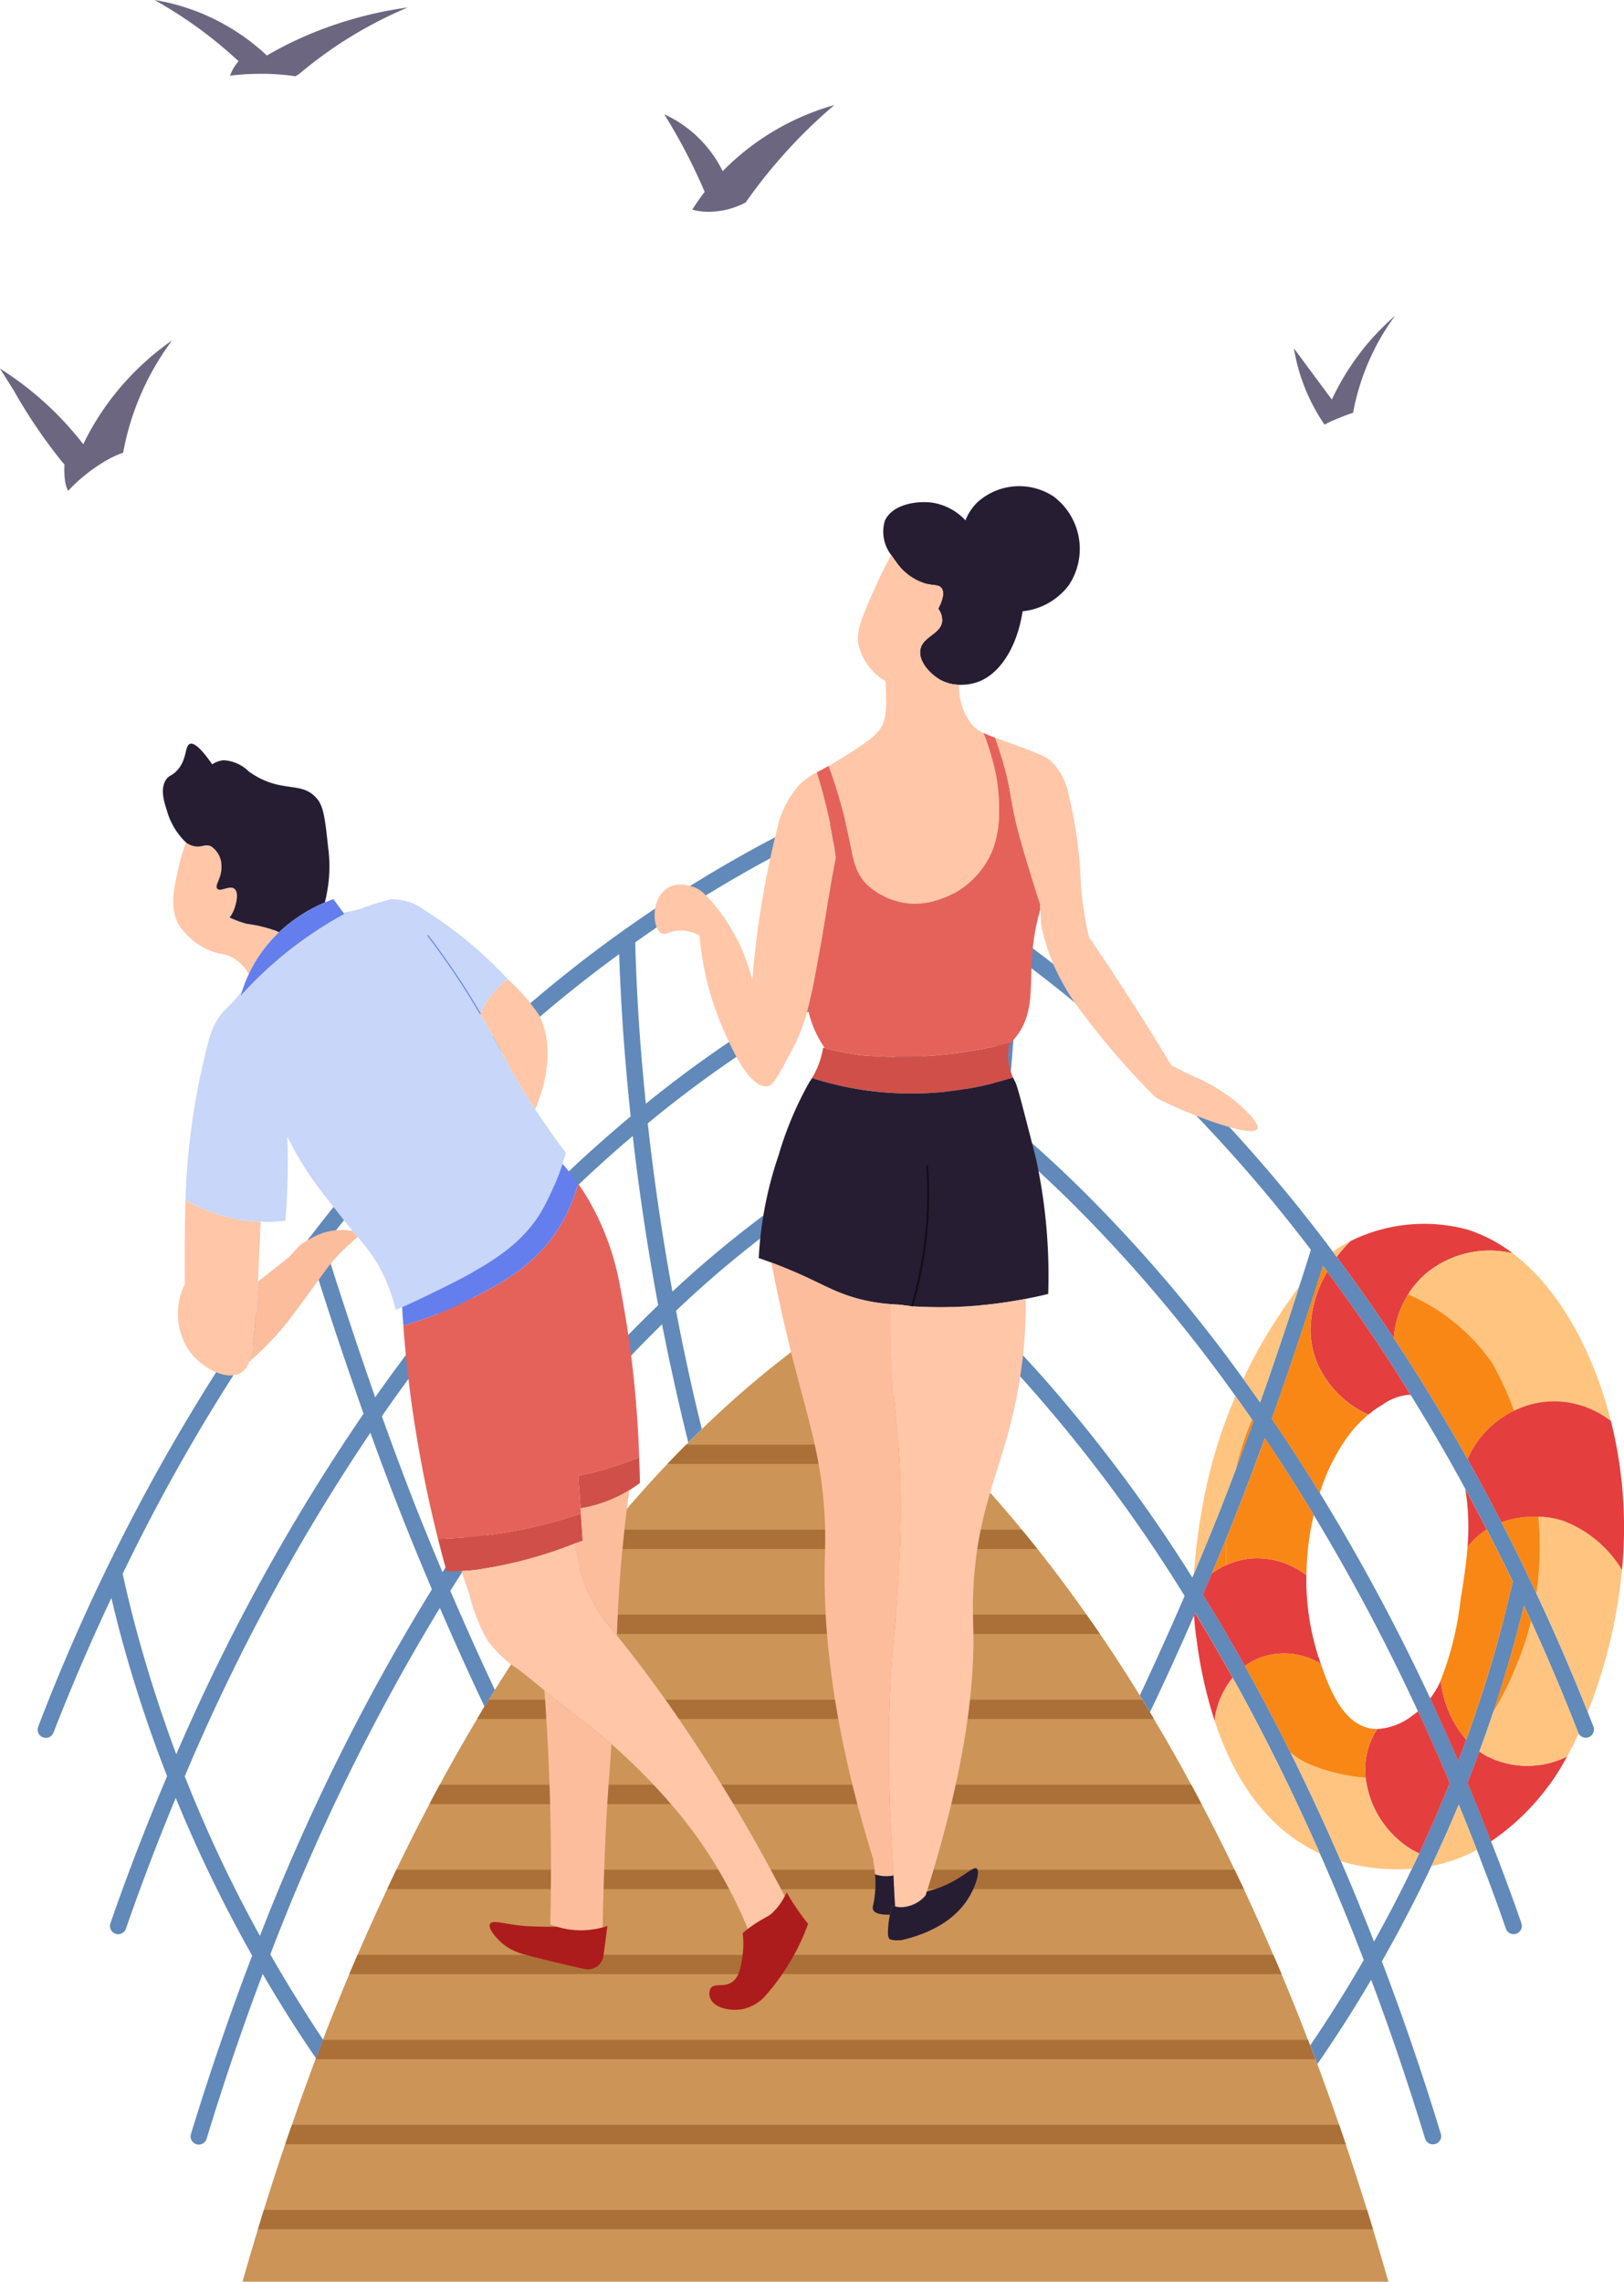 <svg xmlns="http://www.w3.org/2000/svg" width="130.474" height="183.268" viewBox="0 0 130.474 183.268">
  <g id="guy1" transform="translate(-139.787 -8.252)">
    <path id="Path_540" data-name="Path 540" d="M238.612,121.555H146.549c.372-1.314.784-2.729,1.239-4.219.15-.5.308-1.017.475-1.547.522-1.677,1.089-3.446,1.715-5.279.176-.513.352-1.034.539-1.556q.882-2.559,1.9-5.273l.029-.072c.187-.484.372-.988.559-1.481l.009-.02c.663-1.723,1.369-3.484,2.115-5.262.222-.513.438-1.023.66-1.545q1.132-2.615,2.386-5.282c.233-.513.484-1.034.735-1.556q1.258-2.624,2.654-5.27c.271-.522.55-1.043.83-1.556.951-1.769,1.957-3.53,3-5.279.2-.337.389-.663.594-1,.112-.187.225-.363.346-.55.158-.259.326-.53.493-.792.942-1.507,1.91-3.008,2.925-4.489.346-.519.709-1.043,1.081-1.553,1.248-1.789,2.562-3.55,3.922-5.273.418-.522.839-1.043,1.265-1.553.1-.112.187-.233.28-.346q2.222-2.654,4.389-4.936c.5-.53,1.006-1.043,1.507-1.545l.167-.17c.363-.363.726-.726,1.092-1.078a79.992,79.992,0,0,1,9.135-7.639,81.972,81.972,0,0,1,9.529,8.019l.864.867.225.222c.426.429.856.876,1.285,1.323q2.165,2.278,4.377,4.936c.092.112.184.233.279.346.426.51.847,1.032,1.265,1.553q2.053,2.585,3.939,5.273c.363.51.729,1.034,1.081,1.553,1.118,1.631,2.181,3.279,3.2,4.939.066.109.141.231.2.343.2.337.4.663.605,1,.112.187.225.363.326.55,1.055,1.749,2.052,3.518,3,5.279.288.522.559,1.043.83,1.556q1.4,2.641,2.654,5.27c.251.522.5,1.043.746,1.556.827,1.778,1.619,3.539,2.363,5.282.233.522.449,1.032.663,1.545.755,1.789,1.461,3.559,2.124,5.282.063.147.121.3.176.447.15.372.28.743.429,1.107.046.133.1.262.15.392.622,1.668,1.2,3.3,1.749,4.881.179.522.354,1.043.533,1.556.343,1.023.668,2.02.985,2.988.251.784.493,1.545.726,2.291.159.522.317,1.043.475,1.547C237.82,118.827,238.229,120.241,238.612,121.555Z" transform="translate(12.723 69.964)" fill="#cc9456"/>
    <path id="Path_541" data-name="Path 541" d="M182.2,50.065h-23.8c.5-.53,1.006-1.043,1.507-1.545H180.69l.225.222C181.341,49.171,181.77,49.618,182.2,50.065Z" transform="translate(35.012 75.767)" fill="#aa7037"/>
    <path id="Path_542" data-name="Path 542" d="M192,52.442H156.336c.418-.522.839-1.043,1.265-1.553H190.73C191.157,51.4,191.578,51.921,192,52.442Z" transform="translate(31.138 80.224)" fill="#aa7037"/>
    <path id="Path_543" data-name="Path 543" d="M200.281,54.811H154.6c.346-.519.709-1.043,1.081-1.553H199.2C199.564,53.768,199.93,54.292,200.281,54.811Z" transform="translate(27.872 84.682)" fill="#aa7037"/>
    <path id="Path_544" data-name="Path 544" d="M207.466,57.177H153.088c.2-.337.389-.663.594-1,.112-.187.225-.363.346-.55h52.508c.2.337.4.663.605,1C207.253,56.814,207.365,56.99,207.466,57.177Z" transform="translate(25.027 89.145)" fill="#aa7037"/>
    <path id="Path_545" data-name="Path 545" d="M213.8,59.555H151.759c.271-.522.55-1.043.83-1.556h60.377C213.255,58.521,213.525,59.042,213.8,59.555Z" transform="translate(22.526 93.602)" fill="#aa7037"/>
    <path id="Path_546" data-name="Path 546" d="M219.409,61.924H150.583c.233-.513.484-1.034.735-1.556h67.345C218.914,60.89,219.167,61.411,219.409,61.924Z" transform="translate(20.313 98.06)" fill="#aa7037"/>
    <path id="Path_547" data-name="Path 547" d="M224.424,64.286h-74.9c.222-.513.438-1.023.66-1.545h73.575C223.994,63.263,224.21,63.773,224.424,64.286Z" transform="translate(18.325 102.525)" fill="#aa7037"/>
    <path id="Path_548" data-name="Path 548" d="M228.923,66.663H148.585l.029-.072c.187-.484.372-.988.559-1.481h79.145c.063.147.121.3.176.447C228.643,65.928,228.773,66.3,228.923,66.663Z" transform="translate(16.554 106.982)" fill="#aa7037"/>
    <path id="Path_549" data-name="Path 549" d="M232.947,69.035H147.739c.176-.513.352-1.034.539-1.556h84.136C232.592,68,232.768,68.522,232.947,69.035Z" transform="translate(14.962 111.439)" fill="#aa7037"/>
    <path id="Path_550" data-name="Path 550" d="M236.564,71.4H146.979c.15-.5.308-1.017.475-1.547h88.634C236.247,70.373,236.405,70.894,236.564,71.4Z" transform="translate(13.532 115.903)" fill="#aa7037"/>
    <path id="Path_551" data-name="Path 551" d="M265.825,104.046c-.15-.389-.3-.775-.452-1.164q-1.936-4.871-4.124-9.526c-.21-.447-.424-.89-.634-1.337a.185.185,0,0,0-.026-.061q-1.046-2.191-2.153-4.328-1.318-2.567-2.714-5.063-2.827-5.04-5.936-9.731V72.83c-.83-1.253-1.674-2.484-2.544-3.7-.663-.948-1.349-1.89-2.04-2.812-.1-.138-.2-.277-.311-.415-.144-.2-.288-.389-.435-.579a.623.623,0,0,0-.17-.231,124.892,124.892,0,0,0-16.863-18.163A105.513,105.513,0,0,0,203.635,31.11a.654.654,0,0,0-.568,0,105.483,105.483,0,0,0-23.782,15.823,124.14,124.14,0,0,0-16.534,17.748.64.64,0,0,0-.176.231,159.3,159.3,0,0,0-21.692,39.135.66.66,0,0,0,.375.859.763.763,0,0,0,.236.046.663.663,0,0,0,.614-.424q2.166-5.554,4.651-10.817c.21.89.435,1.8.677,2.723a109.575,109.575,0,0,0,3.8,11.593c-1.619,3.835-3.15,7.766-4.553,11.817a.658.658,0,0,0,.409.839.578.578,0,0,0,.21.037.662.662,0,0,0,.625-.441q1.872-5.386,4.005-10.506a112.408,112.408,0,0,0,6.141,12.667q-2.65,6.916-4.913,14.307a.657.657,0,1,0,1.256.383q2.075-6.808,4.5-13.215c1.337,2.294,2.758,4.553,4.282,6.772.184-.493.375-.994.565-1.5q-2.243-3.371-4.236-6.844a172.045,172.045,0,0,1,13.624-27.833c1.147,2.648,2.337,5.3,3.59,7.933.268-.45.545-.9.83-1.346-1.245-2.64-2.438-5.3-3.579-7.956A122.525,122.525,0,0,1,186.308,76.63c1.53-1.715,3.1-3.334,4.691-4.9q.938,4.763,2.109,9.492c.36-.36.723-.723,1.086-1.072-.772-3.15-1.464-6.325-2.069-9.506a86.358,86.358,0,0,1,11.232-9.031A86.787,86.787,0,0,1,214.951,71c-.62,3.2-1.311,6.371-2.095,9.532.363.352.732.72,1.1,1.089q1.184-4.746,2.127-9.532c1.47,1.449,2.913,2.957,4.328,4.538a122.547,122.547,0,0,1,12.575,16.923q-1.729,4-3.6,7.991c.277.447.545.9.815,1.343,1.239-2.582,2.418-5.184,3.55-7.786l.081-.179q1.539,2.542,3.017,5.2,3.726,6.691,7,14.117,1.846,4.171,3.53,8.558-2.014,3.488-4.3,6.855c.2.5.383,1,.573,1.5q2.3-3.328,4.322-6.772,2.321,6.185,4.328,12.754a.662.662,0,0,0,.631.467.637.637,0,0,0,.193-.026.661.661,0,0,0,.441-.824q-2.183-7.14-4.737-13.846,2.144-3.765,3.979-7.648c.092-.19.184-.375.271-.568v-.006q1.016-2.166,1.928-4.374.743,1.811,1.458,3.651c.112.268.216.539.308.81q1.059,2.714,2.023,5.512a.656.656,0,0,0,.836.4.663.663,0,0,0,.409-.839q-.96-2.766-2-5.455c-.144-.375-.288-.749-.441-1.124-.605-1.582-1.239-3.15-1.89-4.7.328-.839.651-1.674.957-2.518.386-1.052.764-2.112,1.118-3.181q1.059-3.181,1.931-6.435c.184-.712.363-1.409.533-2.1.19.415.383.833.573,1.253q2,4.374,3.781,8.944a.527.527,0,0,0,.04.081.657.657,0,0,0,1.184-.562ZM219.385,46.564c.078-1.383.144-2.807.2-4.247,2.38,1.764,4.706,3.622,6.97,5.6a123.076,123.076,0,0,1,16.575,17.834c-.311.994-.62,1.974-.937,2.936-.553,1.74-1.112,3.438-1.691,5.126-.357,1.066-.824,2.435-1.4,4.043-.014.046-.035.1-.052.153l-.014-.02c-.441-.634-.89-1.251-1.337-1.87A121.446,121.446,0,0,0,224.5,60.7c-1.91-1.87-3.873-3.642-5.864-5.322Q219.115,50.97,219.385,46.564ZM203.349,32.436A101.663,101.663,0,0,1,218.3,41.36c-.055,1.74-.133,3.467-.231,5.126-.158,2.622-.383,5.242-.654,7.872a94.278,94.278,0,0,0-13.734-9.4.674.674,0,0,0-.291-.084h-.04a.619.619,0,0,0-.36.109A93.678,93.678,0,0,0,189.7,54.016c-.257-2.51-.47-5.02-.62-7.53-.112-1.879-.19-3.7-.236-5.429A101,101,0,0,1,203.349,32.436ZM180.156,47.921q3.6-3.151,7.4-5.922c.046,1.47.121,3,.213,4.564.17,2.827.415,5.645.709,8.472-2.132,1.787-4.227,3.662-6.264,5.665a123.4,123.4,0,0,0-14.261,16.9c-.519-1.5-.954-2.775-1.3-3.781-.968-2.861-1.89-5.7-2.755-8.466A123.648,123.648,0,0,1,180.156,47.921ZM148.715,96.09c-.395-1.475-.746-2.925-1.049-4.317a152.224,152.224,0,0,1,15.258-25.136c.784,2.5,1.608,5.04,2.475,7.6.409,1.2.957,2.792,1.622,4.677a162.258,162.258,0,0,0-15.048,27.352Q150.1,101.258,148.715,96.09Zm9.979,24.767a109.876,109.876,0,0,1-6.04-12.817,162.186,162.186,0,0,1,14.915-27.6c.617,1.72,1.328,3.625,2.127,5.68.89,2.291,1.838,4.6,2.818,6.9A171.671,171.671,0,0,0,158.694,120.857Zm26.634-45.111a122.811,122.811,0,0,0-11.964,15.9c-.841-2-1.666-4.005-2.444-6-.928-2.4-1.738-4.6-2.429-6.527a122.693,122.693,0,0,1,14.641-17.482q2.7-2.641,5.515-5.028.782,6.821,2.043,13.592C188.864,71.959,187.074,73.8,185.328,75.746Zm29.919-6.285a86.56,86.56,0,0,0-11.529-9.186.618.618,0,0,0-.328-.107l-.032-.006h-.009a.642.642,0,0,0-.406.144,88.082,88.082,0,0,0-11.108,8.8q-1.232-6.73-1.983-13.512a93.576,93.576,0,0,1,13.506-9.307,93.364,93.364,0,0,1,13.9,9.65Q216.508,62.715,215.247,69.461Zm18.485,22.312c-.04.1-.086.2-.127.3a123.471,123.471,0,0,0-12.218-16.324c-1.628-1.818-3.3-3.544-5-5.19q1.284-6.777,2.075-13.61,2.606,2.243,5.118,4.691A120.447,120.447,0,0,1,237.072,77.5c.447.617.888,1.245,1.323,1.876.04.052.072.107.112.158-.421,1.173-.882,2.444-1.395,3.8-.277.749-.573,1.521-.885,2.317C235.439,87.684,234.594,89.724,233.733,91.773Zm18.1,22.45c-.193.415-.383.824-.588,1.239-.948,1.977-1.968,3.928-3.043,5.855q-1.284-3.289-2.654-6.455-1.949-4.5-4.051-8.734-1.781-3.57-3.671-6.95c-.19-.343-.375-.68-.571-1.014V98.15c-.916-1.6-1.847-3.175-2.8-4.708.245-.568.481-1.127.717-1.694q.605-1.431,1.182-2.864c.38-.922.743-1.844,1.1-2.761.732-1.885,1.392-3.642,1.971-5.25q2.027,3,3.933,6.172a161.785,161.785,0,0,1,8.371,15.771c.634,1.357,1.245,2.726,1.844,4.109.245.547.481,1.095.712,1.648Q253.139,111.43,251.829,114.223Zm6.607-18.134c-.8,3.043-1.755,6.046-2.827,9-.072.2-.144.389-.219.585-.138.377-.277.752-.421,1.127l-.257-.591c-.651-1.5-1.326-2.98-2-4.435a165.381,165.381,0,0,0-8.867-16.494q-1.876-3.056-3.861-5.956c.732-2.06,1.326-3.8,1.766-5.092.092-.262.179-.527.262-.79.706-2.083,1.392-4.19,2.083-6.391.112.153.231.3.343.461q.808,1.089,1.605,2.207,2.166,3.034,4.2,6.244l.006.014c.3.481.6.954.9,1.435l.573.928v.009c1.2,1.948,2.357,3.959,3.484,6v.009c.112.2.219.4.331.605.579,1.066,1.153,2.141,1.712,3.233q1.076,2.075,2.095,4.2C259.073,93.591,258.771,94.83,258.436,96.09Z" transform="translate(1.976 42.887)" fill="#6189ba"/>
    <path id="Path_552" data-name="Path 552" d="M179.328,29.771a5.334,5.334,0,0,1-3.7,2.08c-.455,2.977-1.936,5.25-3.879,5.763a4.172,4.172,0,0,1-1.239.141,3.319,3.319,0,0,1-1.51-.409c-.8-.461-1.758-1.475-1.588-2.418.193-1.069,1.674-1.253,1.755-2.305a1.546,1.546,0,0,0-.317-.977c.329-.64.539-1.3.262-1.66-.236-.308-.651-.184-1.337-.375a4.445,4.445,0,0,1-2.337-1.766c-.086-.112-.219-.3-.369-.519a3.07,3.07,0,0,1-.516-2.723c.579-1.343,2.556-1.64,3.789-1.481a4.605,4.605,0,0,1,2.694,1.423,4.143,4.143,0,0,1,.988-1.475,5.012,5.012,0,0,1,6.092-.441A5.259,5.259,0,0,1,179.328,29.771Z" transform="translate(46.316 25.5)" fill="#261d33"/>
    <path id="Path_553" data-name="Path 553" d="M172.593,36.609c-.513,2.608-.916,5.389-1.164,6.746-.444,2.4-.706,4.031-1.075,5.426v.009a14.105,14.105,0,0,1-1.173,3.075c-1.389,2.683-1.706,3.089-2.089,3.129-1.487.153-2.956-3.233-3.622-4.775a23.511,23.511,0,0,1-1.818-7.325,3,3,0,0,0-1.64-.415c-.772.043-1.066.406-1.429.216-.717-.383-.839-2.591.328-3.51a1.591,1.591,0,0,1,.2-.133,2.039,2.039,0,0,1,1.533-.2l.331.081a2.157,2.157,0,0,1,1,.545q.454.445.89.968a15.008,15.008,0,0,1,3.023,6.043,72.868,72.868,0,0,1,2.029-12.3,7.575,7.575,0,0,1,1.7-3.354,5.227,5.227,0,0,1,1.449-1.055c.354,1.121.686,2.331.968,3.637C172.27,34.526,172.454,35.6,172.593,36.609Z" transform="translate(34.34 40.512)" fill="#ffc6a8"/>
    <path id="Path_554" data-name="Path 554" d="M176.578,44.252a8.549,8.549,0,0,1-.5,3.124,6.911,6.911,0,0,1-6.178,4.366,5.769,5.769,0,0,1-3.953-1.559c-1.409-1.464-1.046-3.072-2.305-7.247-.271-.9-.533-1.66-.758-2.265.548-.311,1.245-.726,2.161-1.331,1.383-.911,2.034-1.438,2.305-2.305a6.574,6.574,0,0,0,.164-1.925c-.006-.467-.032-.9-.066-1.265a4.658,4.658,0,0,1-2.161-2.936c-.2-1.095.311-2.253,1.32-4.527.481-1.081.942-1.977,1.311-2.66.15.222.282.406.369.519a4.445,4.445,0,0,0,2.337,1.766c.686.19,1.1.066,1.337.375.277.363.066,1.02-.262,1.66a1.546,1.546,0,0,1,.317.977c-.081,1.052-1.562,1.236-1.755,2.305-.17.942.784,1.957,1.588,2.418a3.319,3.319,0,0,0,1.51.409,5.135,5.135,0,0,0,.2,1.507,4.37,4.37,0,0,0,.824,1.648,2.523,2.523,0,0,0,.936.709h.006a18.256,18.256,0,0,1,.68,2.037A14.04,14.04,0,0,1,176.578,44.252Z" transform="translate(43.466 29.106)" fill="#ffc6a8"/>
    <path id="Path_555" data-name="Path 555" d="M180.982,42.858v.006a17.377,17.377,0,0,0-.6,3.083c-.305,2.893.2,5.02-1.239,7a5.888,5.888,0,0,1-.5.6l-.112.02a35.482,35.482,0,0,1-12.028.988,26.163,26.163,0,0,1-2.838-.568,1.155,1.155,0,0,1-.112-.17,8.458,8.458,0,0,1-.957-1.942,10.1,10.1,0,0,1-.282-1.014v-.009c.369-1.395.631-3.029,1.075-5.426.248-1.357.651-4.138,1.164-6.746-.138-1.014-.323-2.083-.559-3.19-.282-1.305-.614-2.516-.968-3.637.262-.144.573-.308.948-.519.225.605.487,1.369.758,2.265,1.259,4.175.9,5.783,2.305,7.247a5.769,5.769,0,0,0,3.953,1.559,6.911,6.911,0,0,0,6.178-4.366,8.548,8.548,0,0,0,.5-3.124,14.041,14.041,0,0,0-.573-4.2,18.251,18.251,0,0,0-.68-2.037c.245.118.548.239.928.377h.009c.2.545.421,1.219.645,1.988.738,2.536.519,3,1.317,5.93.343,1.256.83,2.838,1.153,3.873.2.645.369,1.179.5,1.559Z" transform="translate(42.382 38.439)" fill="#e5625b"/>
    <path id="Path_556" data-name="Path 556" d="M188.6,60.238c-.389.686-4.3-.775-6.054-1.521-.824-.354-1.49-.677-1.936-.908l-.245-.164a61.277,61.277,0,0,1-5.844-6.752,18.067,18.067,0,0,1-2.475-4.282,16.849,16.849,0,0,1-.818-2.8l-.058-1.193v-.006l-.026-.45c-.127-.38-.3-.913-.5-1.559-.323-1.034-.81-2.616-1.153-3.873-.8-2.933-.579-3.394-1.317-5.93-.225-.769-.45-1.444-.645-1.988.467.17,1.066.38,1.85.671,2,.738,2.346.934,2.694,1.265a4.88,4.88,0,0,1,1.317,2.409,36.335,36.335,0,0,1,1.043,7.524,28.774,28.774,0,0,0,.637,4.158c.752,1.086,1.5,2.2,2.242,3.34,1.553,2.357,3.017,4.688,4.38,6.962.625.308,1.276.64,1.547.772a14.824,14.824,0,0,1,3.953,2.389C187.674,58.783,188.832,59.823,188.6,60.238Z" transform="translate(52.198 38.685)" fill="#ffc6a8"/>
    <path id="Path_557" data-name="Path 557" d="M178.58,40.11a26.693,26.693,0,0,1-11.509,1.075,26.3,26.3,0,0,1-4.645-1.034,6.783,6.783,0,0,0,.692-1.562,6.259,6.259,0,0,0,.2-.882.635.635,0,0,0,.133.032,26.165,26.165,0,0,0,2.838.568,35.482,35.482,0,0,0,12.028-.988l-.02.107-.006.006a4.427,4.427,0,0,0-.1,1A4.251,4.251,0,0,0,178.58,40.11Z" transform="translate(42.597 54.69)" fill="#d05049"/>
    <path id="Path_558" data-name="Path 558" d="M184.2,55.666c-.571.144-1.179.277-1.8.395a36.34,36.34,0,0,1-6.218.666c-.994.02-1.942-.006-2.853-.058l-.072-.009-1-.13c-.233-.009-.464-.02-.674-.04a14.2,14.2,0,0,1-2.7-.45c-2.193-.6-3.181-1.429-6.259-2.634-.231-.092-.452-.179-.666-.256-.38-.138-.717-.265-1.014-.363a30.264,30.264,0,0,1,1.6-8.273,27.746,27.746,0,0,1,2.464-5.85c.052-.072.124-.193.216-.337a26.3,26.3,0,0,0,4.645,1.034,26.693,26.693,0,0,0,11.509-1.075c.072.158.138.291.184.377.17.334.666,2.253,1.645,6.092A44.291,44.291,0,0,1,184.2,55.666Z" transform="translate(39.801 56.513)" fill="#261d33"/>
    <path id="Path_559" data-name="Path 559" d="M165.162,52.509a31.88,31.88,0,0,0,1.372-11.748" transform="translate(47.745 61.168)" fill="none" stroke="#120e19" stroke-linecap="round" stroke-linejoin="round" stroke-width="0.162"/>
    <path id="Path_560" data-name="Path 560" d="M171.339,67.9c-.061,1.424-.014,2.372,0,3.046.112,4.334-.527,10.947-3.729,21.11-.032.112-.066.219-.107.331a2.717,2.717,0,0,1-1.862.934,1.916,1.916,0,0,1-.588-.066c-.052-.862-.092-1.686-.133-2.481-.066-1.213-.118-2.354-.164-3.42v-.006a106.855,106.855,0,0,1,.081-14.428c.072-.7.415-3.766.573-7.982.052-1.228.1-2.668.084-4.533-.052-5.256-.611-7.089-.743-12.431-.026-1.233-.02-2.294-.014-3.089.21.02.441.032.674.04l1,.13.072.009c.911.052,1.859.078,2.853.058a36.34,36.34,0,0,0,6.218-.666,38.806,38.806,0,0,1-.922,8.789C173.474,58.474,171.621,61.537,171.339,67.9Z" transform="translate(46.643 68.118)" fill="#ffc6a8"/>
    <path id="Path_561" data-name="Path 561" d="M171.017,74.819a106.862,106.862,0,0,0-.081,14.428v.006c.046,1.066.1,2.207.164,3.42a2.737,2.737,0,0,1-1.475-.092,7.657,7.657,0,0,0-.092-.766l-.078-.527q-.268-.856-.507-1.686c-2.879-9.829-3.441-16.944-3.366-21.779.017-1.328.084-2.2,0-3.873-.305-6.066-1.873-9.042-3.7-17.615-.173-.8-.375-1.778-.588-2.89.213.078.435.164.666.256,3.078,1.2,4.066,2.034,6.259,2.634a14.2,14.2,0,0,0,2.7.45c-.006.8-.012,1.856.014,3.089.133,5.342.692,7.175.743,12.431.02,1.864-.032,3.305-.084,4.533C171.432,71.053,171.089,74.116,171.017,74.819Z" transform="translate(40.463 66.218)" fill="#fcbd9d"/>
    <path id="Path_562" data-name="Path 562" d="M165.915,63.07a1.4,1.4,0,0,1-.277-.072s-.066.323-.133.738c-.922.029-1.245-.17-1.349-.389s.052-.36.138-1.256a8.056,8.056,0,0,0,.032-1.346l-.02-.248a2.737,2.737,0,0,0,1.475.092C165.822,61.385,165.863,62.209,165.915,63.07Z" transform="translate(45.782 98.302)" fill="#261d33"/>
    <path id="Path_563" data-name="Path 563" d="M171.074,62.628c-1.291,2.193-3.769,3.083-5.4,3.467a.375.375,0,0,1-.179.012,2.025,2.025,0,0,1-.8-.072.7.7,0,0,1-.147-.369,7.615,7.615,0,0,1,.158-1.608c.066-.415.133-.738.133-.738a1.4,1.4,0,0,0,.277.072,1.915,1.915,0,0,0,.588.066,2.717,2.717,0,0,0,1.861-.934c.04-.112.075-.219.107-.331a1.493,1.493,0,0,0,.231-.058,7.689,7.689,0,0,0,.836-.271c1.813-.7,2.637-1.732,2.939-1.507C171.97,60.559,171.613,61.726,171.074,62.628Z" transform="translate(46.578 97.981)" fill="#261d33"/>
    <path id="Path_564" data-name="Path 564" d="M153.1,38.954a11.839,11.839,0,0,0-1.547,1.824,10.886,10.886,0,0,0-.87,1.53,3.313,3.313,0,0,0-1.654-1.49c-.386-.144-.513-.086-1.026-.245a5.578,5.578,0,0,1-2.884-2.141c-.844-1.409-.475-2.977,0-4.979a13.852,13.852,0,0,1,.519-1.717,1.628,1.628,0,0,0,.758.314c.547.072.81-.222,1.265,0a1.891,1.891,0,0,1,.824,1.536c.058,1-.579,1.6-.331,1.87s.983-.317,1.372,0c.435.349.04,1.47,0,1.588a2.8,2.8,0,0,1-.383.718,8.823,8.823,0,0,0,1.372.507,11.211,11.211,0,0,1,2.383.573A1.629,1.629,0,0,1,153.1,38.954Z" transform="translate(9.088 44.187)" fill="#ffc6a8"/>
    <path id="Path_565" data-name="Path 565" d="M157.522,40.895c-.052.277-.1.553-.184.839a12.49,12.49,0,0,0-3.688,2.4,1.634,1.634,0,0,0-.2-.112,11.211,11.211,0,0,0-2.383-.573,8.823,8.823,0,0,1-1.372-.507,2.8,2.8,0,0,0,.383-.718c.04-.118.435-1.239,0-1.588-.389-.317-1.112.271-1.372,0s.389-.87.331-1.87a1.892,1.892,0,0,0-.824-1.536c-.455-.222-.718.072-1.265,0a1.628,1.628,0,0,1-.758-.314,5.657,5.657,0,0,1-1.547-2.6c-.2-.614-.588-1.792,0-2.524.216-.268.375-.236.712-.545.954-.885.7-2.089,1.153-2.253.251-.092.743.138,1.784,1.645a1.974,1.974,0,0,1,.922-.329,3.1,3.1,0,0,1,2.017.9c2.616,1.87,4.242.66,5.512,2.227.516.625.634,1.717.87,3.913A11.344,11.344,0,0,1,157.522,40.895Z" transform="translate(8.542 39.005)" fill="#261d33"/>
    <path id="Path_566" data-name="Path 566" d="M154.84,34.517a30.243,30.243,0,0,0-2.859,1.761,30.969,30.969,0,0,0-4.466,3.746c-.363.369-.706.732-1.023,1.081.04-.13.081-.268.127-.406a11.531,11.531,0,0,1,.539-1.351v-.006a10.889,10.889,0,0,1,.87-1.53,11.837,11.837,0,0,1,1.547-1.824,12.49,12.49,0,0,1,3.688-2.4c.265-.112.5-.2.694-.271l.8,1.086Z" transform="translate(12.616 47.154)" fill="#647eed"/>
    <path id="Path_567" data-name="Path 567" d="M151.392,43.455c-.04.9-.086,1.928-.138,3.063-.026.625-.061,1.2-.086,1.743-.2,3.729-.375,5.541-.717,6.469l-.006.009a1.431,1.431,0,0,1-.726.888c-1.213.588-3.037-.507-3.953-1.645a5.327,5.327,0,0,1-.467-5.515c-.026-2.271-.006-4.288.026-6.014,0,0,.009-.271.026-.752a12.893,12.893,0,0,0,6.043,1.755Z" transform="translate(9.338 62.935)" fill="#ffc6a8"/>
    <path id="Path_568" data-name="Path 568" d="M175.511,53.684v.006c-.066.291-.159.588-.257.89a22.549,22.549,0,0,1-1.5,3.484c-1.864,3.446-5.316,5.112-9.717,7.247-.614.294-1.179.553-1.665.769-.184.081-.363.158-.522.225a13.666,13.666,0,0,0-1.516-3.8,15.219,15.219,0,0,0-1.547-2.055c-.127-.153-.265-.317-.415-.5-.317-.395-.706-.876-1.173-1.475-1.179-1.5-1.778-2.274-2.305-3.049a25.212,25.212,0,0,1-1.752-3.057c.032,1.026.046,2.1.026,3.222-.026,1.245-.092,2.429-.184,3.55a12.4,12.4,0,0,1-1.983.086,12.893,12.893,0,0,1-6.043-1.755,56.578,56.578,0,0,1,1.925-13,5.638,5.638,0,0,1,.764-1.674c.435-.611.8-.83,1.51-1.666.13-.158.242-.3.349-.441-.046.138-.086.277-.127.406.317-.349.66-.712,1.023-1.081a30.968,30.968,0,0,1,4.466-3.746,30.245,30.245,0,0,1,2.859-1.761l-.086-.118a12.156,12.156,0,0,0,1.455-.323,21.213,21.213,0,0,1,2.334-.738,4.376,4.376,0,0,1,2.824.928,32.371,32.371,0,0,1,6.319,5.193c.1.1.19.2.282.3-.133.092-.262.2-.395.308a6.859,6.859,0,0,0-1.807,2.47c.931,1.588,1.582,2.879,2.3,4.173.542.98,1.233,2.158,2.1,3.49C173.759,51.267,174.569,52.439,175.511,53.684Z" transform="translate(9.73 47.158)" fill="#c7d6f9"/>
    <path id="Path_569" data-name="Path 569" d="M155.456,43.1l-.62.548a13.049,13.049,0,0,0-1.962,2.141l-2.438,3.331a23.838,23.838,0,0,1-2.939,3.32l-.769.712c.343-.928.519-2.74.718-6.469l2.5-1.968.579-.645a3.041,3.041,0,0,1,.81-.651l.441-.251a4.927,4.927,0,0,1,2.893-.608l.369.04C155.191,42.786,155.329,42.95,155.456,43.1Z" transform="translate(13.06 64.511)" fill="#fcbd9d"/>
    <path id="Path_570" data-name="Path 570" d="M157.584,45.989c-.87-1.331-1.562-2.51-2.1-3.49-.718-1.294-1.369-2.585-2.3-4.173a6.86,6.86,0,0,1,1.807-2.469c.133-.112.262-.216.395-.308a16.084,16.084,0,0,1,2.516,2.884C159.255,41.206,158.287,44.318,157.584,45.989Z" transform="translate(25.202 51.361)" fill="#ffc6a8"/>
    <path id="Path_571" data-name="Path 571" d="M151.711,34.321c.666.87,1.648,2.207,2.749,3.9.579.888,1.06,1.686,1.487,2.415" transform="translate(22.436 49.051)" fill="none" stroke="#647eed" stroke-miterlimit="10" stroke-width="0.081"/>
    <path id="Path_572" data-name="Path 572" d="M163.624,52.623c-.21.072-.432.153-.663.236a34.987,34.987,0,0,1-8.112,2.129c-.334.026-.657.052-.98.066-.4.02-.792.032-1.173.037-.256-.9-.487-1.778-.7-2.628,1.184-.026,2.455-.112,3.807-.277a38.536,38.536,0,0,0,7.674-1.746C163.526,51.174,163.578,51.9,163.624,52.623Z" transform="translate(22.98 79.383)" fill="#d05049"/>
    <path id="Path_573" data-name="Path 573" d="M166.642,64.344c-.539.138-1.06.262-1.559.369.066.87.124,1.738.184,2.608.012.138.02.282.032.421a38.536,38.536,0,0,1-7.674,1.746c-1.351.164-2.622.251-3.807.277-.614-2.409-1.075-4.625-1.432-6.587-.718-3.9-1.046-7.048-1.21-8.786-.061-.62-.107-1.207-.144-1.766a28.61,28.61,0,0,0,4.945-1.91c2.637-1.311,5.351-2.654,7.334-5.6a13.325,13.325,0,0,0,1.764-3.867c.239.328.475.686.706,1.066a21.309,21.309,0,0,1,2.634,7.028,87.023,87.023,0,0,1,1.562,13.875A29.182,29.182,0,0,1,166.642,64.344Z" transform="translate(21.16 62.084)" fill="#e5625b"/>
    <path id="Path_574" data-name="Path 574" d="M165.135,42.288a13.323,13.323,0,0,1-1.764,3.867c-1.983,2.945-4.7,4.288-7.334,5.6a28.613,28.613,0,0,1-4.945,1.91c-.04-.513-.075-1.009-.092-1.47.487-.216,1.052-.475,1.665-.769,4.4-2.135,7.852-3.8,9.717-7.247a22.551,22.551,0,0,0,1.5-3.484A17.878,17.878,0,0,1,165.135,42.288Z" transform="translate(21.1 61.044)" fill="#647eed"/>
    <path id="Path_576" data-name="Path 576" d="M160.862,50.932a7.708,7.708,0,0,1-.85.582c-.092.058-.184.118-.277.17a11.019,11.019,0,0,1-3.642,1.291c-.061-.87-.118-1.738-.184-2.608.5-.107,1.02-.231,1.559-.369a29.186,29.186,0,0,0,3.334-1.127C160.836,49.662,160.857,50.362,160.862,50.932Z" transform="translate(30.335 76.429)" fill="#d05049"/>
    <path id="Path_577" data-name="Path 577" d="M178.635,79.6v.006a4.83,4.83,0,0,1-1.02,1.357c-.308.3-.818.45-1.648,1.049q-.156.108-.294.216a36.59,36.59,0,0,0-5.357-9.057,48.9,48.9,0,0,0-5.6-5.789c-.818-.72-1.7-1.438-2.631-2.115-.948-.7-1.85-1.449-2.758-2.2-.72-.6-1.438-1.193-2.181-1.752a8.841,8.841,0,0,1-2.418-2.305,14.747,14.747,0,0,1-1.423-3.622c-.236-.706-.455-1.346-.651-1.91.323-.014.645-.04.98-.066a34.986,34.986,0,0,0,8.112-2.129l.124.778a12.043,12.043,0,0,0,2.562,5.705c.245.291.481.585.717.89,1.444,1.784,2.9,3.714,4.348,5.789A133.9,133.9,0,0,1,178.635,79.6Z" transform="translate(24.201 80.962)" fill="#ffc6a8"/>
    <path id="Path_578" data-name="Path 578" d="M167.5,63.518A17.878,17.878,0,0,1,164,69.373a3.406,3.406,0,0,1-1.706.988c-.968.2-2.285-.046-2.637-.821a.977.977,0,0,1,0-.824c.311-.475,1.043-.066,1.706-.5.634-.415.752-1.317.879-2.253a6.563,6.563,0,0,0,0-1.7c.1-.086.242-.2.415-.331q.138-.108.294-.216c.83-.6,1.34-.752,1.648-1.049a4.829,4.829,0,0,0,1.02-1.357V61.31c.066-.112.112-.21.158-.308.251.441.542.9.87,1.377C166.929,62.786,167.211,63.169,167.5,63.518Z" transform="translate(37.212 99.253)" fill="#ad1c1c"/>
    <path id="Path_579" data-name="Path 579" d="M160.21,49.789c-.164,1.179-.349,2.694-.522,4.452-.288,2.884-.375,4.7-.481,7.221-.236-.305-.473-.6-.717-.89a12.043,12.043,0,0,1-2.562-5.705l-.124-.778c.231-.084.452-.164.663-.236-.046-.723-.1-1.449-.144-2.181-.012-.138-.02-.282-.032-.421a11.02,11.02,0,0,0,3.642-1.291C160.025,49.907,160.118,49.847,160.21,49.789Z" transform="translate(30.137 78.155)" fill="#fcbd9d"/>
    <path id="Path_580" data-name="Path 580" d="M160.354,59.688c-.2,3.069-.317,3.93-.49,7.766-.118,2.706-.184,5.072-.216,6.95a6.781,6.781,0,0,1-2.253.216,7.007,7.007,0,0,1-1.449-.277c-.184-.058-.354-.118-.507-.179.118-4.806.052-9.866-.236-15.163-.072-1.225-.144-2.438-.236-3.631.908.752,1.81,1.5,2.758,2.2C158.653,58.25,159.535,58.967,160.354,59.688Z" transform="translate(28.558 88.657)" fill="#fcbd9d"/>
    <path id="Path_581" data-name="Path 581" d="M162.9,62.146l-.317,2.383a1.26,1.26,0,0,1-1.521,1.069c-1.279-.285-3.222-.726-4.916-1.193a4.338,4.338,0,0,1-1.732-.9c-.4-.357-1.147-1.153-.942-1.53.225-.406,1.418.153,3.539.21.441.014.876.02,1.3.02.173,0,.343,0,.507-.006a7.008,7.008,0,0,0,1.449.277,6.781,6.781,0,0,0,2.253-.216C162.663,62.224,162.79,62.183,162.9,62.146Z" transform="translate(25.687 100.803)" fill="#ad1c1c"/>
    <path id="Path_583" data-name="Path 583" d="M184.38,53.6a.417.417,0,0,0-.086-.012.24.24,0,0,0-.078-.009,4.176,4.176,0,0,0-2.089.792,8.637,8.637,0,0,0-1.153.8,8.1,8.1,0,0,1-4.149-4.227,7.193,7.193,0,0,1-.5-2.53,9.5,9.5,0,0,1,1.346-4.717q.808,1.089,1.605,2.207,2.165,3.034,4.2,6.244l.006.014C183.786,52.65,184.083,53.123,184.38,53.6Z" transform="translate(68.745 66.703)" fill="#e53e3e"/>
    <path id="Path_584" data-name="Path 584" d="M178.943,44.11c-.553,1.74-1.112,3.438-1.691,5.126-.357,1.066-.824,2.435-1.4,4.043-.02.046-.046.086-.066.133-.441-.634-.89-1.251-1.337-1.87a39.21,39.21,0,0,1,3.011-5.311C178,45.441,178.477,44.741,178.943,44.11Z" transform="translate(65.223 67.469)" fill="#ffc580"/>
    <path id="Path_585" data-name="Path 585" d="M183,55.478a9.952,9.952,0,0,0-1.784,1.939,16.126,16.126,0,0,0-2.115,4.354q-1.876-3.056-3.861-5.956c.732-2.06,1.326-3.8,1.766-5.092.092-.262.179-.527.262-.79.706-2.083,1.392-4.19,2.083-6.391.112.153.231.3.343.461a9.5,9.5,0,0,0-1.346,4.717,7.193,7.193,0,0,0,.5,2.53A8.1,8.1,0,0,0,183,55.478Z" transform="translate(66.715 66.402)" fill="#f98715"/>
    <path id="Path_586" data-name="Path 586" d="M177.737,49.043A24.01,24.01,0,0,0,176.455,53c-.277.749-.573,1.521-.885,2.317-.789,2.037-1.634,4.077-2.5,6.126a45.912,45.912,0,0,1,.559-4.648,40.234,40.234,0,0,1,2.781-9.624C176.861,47.784,177.3,48.412,177.737,49.043Z" transform="translate(62.634 73.221)" fill="#ffc580"/>
    <path id="Path_587" data-name="Path 587" d="M182.1,69.134c-4.706-2.187-7.149-6.705-8.446-10.665V58.46a6.09,6.09,0,0,1,.3-1.375,6.631,6.631,0,0,1,1.153-2.069Q178.826,61.708,182.1,69.134Z" transform="translate(63.717 87.991)" fill="#ffc580"/>
    <path id="Path_588" data-name="Path 588" d="M176.177,58.411a6.631,6.631,0,0,0-1.153,2.069,6.088,6.088,0,0,0-.3,1.375,36.361,36.361,0,0,1-1.429-6.4q-.16-1.076-.219-2.06l.081-.179Q174.7,55.755,176.177,58.411Z" transform="translate(62.641 84.597)" fill="#e53e3e"/>
    <path id="Path_589" data-name="Path 589" d="M186.1,65.2c-.193.415-.383.824-.588,1.239a16.3,16.3,0,0,1-5.7-.6q-1.949-4.5-4.051-8.734a5.838,5.838,0,0,0,1.276.836,14.477,14.477,0,0,0,4.763,1.187,7.84,7.84,0,0,0,3.472,5.619A6.354,6.354,0,0,0,186.1,65.2Z" transform="translate(67.701 91.914)" fill="#ffc580"/>
    <path id="Path_590" data-name="Path 590" d="M174.722,53.31a6.859,6.859,0,0,0-1.147.671q.605-1.431,1.181-2.864C174.722,51.849,174.71,52.572,174.722,53.31Z" transform="translate(63.574 80.653)" fill="#f98715"/>
    <path id="Path_591" data-name="Path 591" d="M181.1,60.276a12.419,12.419,0,0,1-1.4.363c.092-.19.184-.375.271-.568A7.119,7.119,0,0,0,181.1,60.276Z" transform="translate(75.086 97.501)" fill="#ffc580"/>
    <path id="Path_592" data-name="Path 592" d="M188.706,57.472a19.074,19.074,0,0,1-6.115,6.818c-.605-1.582-1.239-3.15-1.89-4.7.329-.839.651-1.674.957-2.518a5.662,5.662,0,0,0,.487.311A7.177,7.177,0,0,0,188.706,57.472Z" transform="translate(76.982 91.862)" fill="#e53e3e"/>
    <path id="Path_593" data-name="Path 593" d="M189.009,62.467c-.282.625-.594,1.236-.928,1.838a7.177,7.177,0,0,1-6.561-.086,5.662,5.662,0,0,1-.487-.311c.386-1.052.764-2.112,1.118-3.181a25.108,25.108,0,0,0,1.951-3.971,22.7,22.7,0,0,0,1.086-3.314q2,4.374,3.781,8.944A.533.533,0,0,0,189.009,62.467Z" transform="translate(77.607 85.028)" fill="#ffc580"/>
    <path id="Path_594" data-name="Path 594" d="M191.2,44.756a8.014,8.014,0,0,0-7.109,1.74,7.464,7.464,0,0,0-1.291,1.553,7.719,7.719,0,0,0-1.158,3.507c-.83-1.253-1.674-2.484-2.544-3.7-.663-.948-1.349-1.89-2.04-2.812a10.538,10.538,0,0,1,1.112-1.271,13.33,13.33,0,0,1,9.466-.9A12.236,12.236,0,0,1,191.2,44.756Z" transform="translate(70.122 64.161)" fill="#e53e3e"/>
    <path id="Path_595" data-name="Path 595" d="M178.37,42.846a10.536,10.536,0,0,0-1.112,1.271c-.1-.138-.2-.277-.311-.415a10.221,10.221,0,0,1,1.089-.692C178.068,42.99,178.186,42.932,178.37,42.846Z" transform="translate(69.919 65.091)" fill="#ffc580"/>
    <path id="Path_596" data-name="Path 596" d="M195.34,56.8a7.5,7.5,0,0,0-4.487-1.582,7.266,7.266,0,0,0-3.3.758,24.091,24.091,0,0,0-1.746-3.832,15.9,15.9,0,0,0-6.76-5.53,7.465,7.465,0,0,1,1.291-1.553,8.014,8.014,0,0,1,7.109-1.74c3.334,2.518,5.481,6.509,6.7,9.7A33.164,33.164,0,0,1,195.34,56.8Z" transform="translate(73.872 65.598)" fill="#ffc580"/>
    <path id="Path_597" data-name="Path 597" d="M189.5,54.809a41.97,41.97,0,0,1-2.752,11.417q-1.936-4.871-4.123-9.526a25.832,25.832,0,0,0,.159-6.172,7.03,7.03,0,0,1,2.029.349A9.421,9.421,0,0,1,189.5,54.809Z" transform="translate(80.601 79.543)" fill="#ffc580"/>
    <path id="Path_598" data-name="Path 598" d="M175.643,47.976c-.421,1.173-.882,2.444-1.395,3.8a24.014,24.014,0,0,1,1.282-3.954C175.571,47.87,175.6,47.925,175.643,47.976Z" transform="translate(64.841 74.446)" fill="#f98715"/>
    <path id="Path_599" data-name="Path 599" d="M184.639,61.709q-1.145,2.857-2.455,5.651a6.347,6.347,0,0,1-.824-.452,7.84,7.84,0,0,1-3.472-5.619,5.994,5.994,0,0,1,.127-2.063,5.773,5.773,0,0,1,.8-1.85,5.082,5.082,0,0,0,2.838-1.089,4.979,4.979,0,0,0,.435-.334c.634,1.357,1.245,2.726,1.844,4.109C184.172,60.609,184.409,61.156,184.639,61.709Z" transform="translate(71.621 89.751)" fill="#e53e3e"/>
    <path id="Path_600" data-name="Path 600" d="M184.332,62.262a5.993,5.993,0,0,0-.127,2.063,14.477,14.477,0,0,1-4.763-1.187,5.838,5.838,0,0,1-1.277-.836q-1.781-3.57-3.671-6.95a5.027,5.027,0,0,1,1.377-.723,5.657,5.657,0,0,1,4.723.539c.72,2.095,1.772,4.717,3.893,5.178a3.074,3.074,0,0,0,.64.066A5.774,5.774,0,0,0,184.332,62.262Z" transform="translate(65.303 86.714)" fill="#f98715"/>
    <path id="Path_601" data-name="Path 601" d="M182.792,60.163a5.657,5.657,0,0,0-4.723-.539,5.028,5.028,0,0,0-1.377.723c-.19-.343-.375-.68-.57-1.014v-.014c-.916-1.6-1.847-3.175-2.8-4.708.245-.568.481-1.127.717-1.694a6.856,6.856,0,0,1,1.147-.671,6.037,6.037,0,0,1,1.89-.527,6.515,6.515,0,0,1,4.559,1.326,20.382,20.382,0,0,0,.948,6.507C182.654,59.748,182.72,59.953,182.792,60.163Z" transform="translate(63.106 81.718)" fill="#e53e3e"/>
    <path id="Path_602" data-name="Path 602" d="M181.013,54.509a21.254,21.254,0,0,0-.487,2.965c-.061.651-.092,1.271-.1,1.864a6.515,6.515,0,0,0-4.559-1.326,6.037,6.037,0,0,0-1.89.527c-.012-.738,0-1.461.035-2.193.38-.922.743-1.844,1.1-2.761.732-1.885,1.392-3.642,1.971-5.25Q179.106,51.341,181.013,54.509Z" transform="translate(64.32 75.423)" fill="#f98715"/>
    <path id="Path_603" data-name="Path 603" d="M182.56,59.844c-.072.2-.144.389-.219.585-.138.377-.277.752-.421,1.127l-.257-.591c-.651-1.5-1.326-2.98-2-4.435a7.189,7.189,0,0,0,.85-1.435,8.288,8.288,0,0,0,.242,1.3A8.6,8.6,0,0,0,182.56,59.844Z" transform="translate(75.026 88.138)" fill="#e53e3e"/>
    <path id="Path_604" data-name="Path 604" d="M185.739,55.085c-.271,1.184-.573,2.423-.908,3.683-.8,3.043-1.755,6.046-2.827,9a8.6,8.6,0,0,1-1.807-3.452,8.288,8.288,0,0,1-.242-1.3v-.014a25.556,25.556,0,0,0,1.6-6.489c.225-1.395.45-2.807.553-4.247a6.534,6.534,0,0,1,1.536-1.392Q184.721,52.956,185.739,55.085Z" transform="translate(75.581 80.209)" fill="#f98715"/>
    <path id="Path_605" data-name="Path 605" d="M182.354,52.992a6.533,6.533,0,0,0-1.536,1.392,19.035,19.035,0,0,0-.176-4.625C181.221,50.825,181.795,51.9,182.354,52.992Z" transform="translate(76.871 78.098)" fill="#e53e3e"/>
    <path id="Path_606" data-name="Path 606" d="M184.458,54.26a22.689,22.689,0,0,1-1.086,3.314,25.1,25.1,0,0,1-1.951,3.971q1.059-3.181,1.931-6.435c.184-.712.363-1.409.533-2.1C184.075,53.422,184.268,53.84,184.458,54.26Z" transform="translate(78.337 84.209)" fill="#f98715"/>
    <path id="Path_607" data-name="Path 607" d="M188.311,53.691a7.718,7.718,0,0,0-3.394,3.2c-.124.231-.236.461-.334.686q-2.827-5.04-5.936-9.731v-.006a7.719,7.719,0,0,1,1.158-3.507,15.9,15.9,0,0,1,6.76,5.53A24.091,24.091,0,0,1,188.311,53.691Z" transform="translate(73.116 67.881)" fill="#f98715"/>
    <path id="Path_608" data-name="Path 608" d="M184.46,56.7c-.21-.447-.424-.89-.634-1.337a.185.185,0,0,0-.026-.061q-1.046-2.191-2.153-4.328a8.09,8.09,0,0,1,2.971-.447A25.831,25.831,0,0,1,184.46,56.7Z" transform="translate(78.764 79.54)" fill="#f98715"/>
    <path id="Path_609" data-name="Path 609" d="M193.108,60.853a9.421,9.421,0,0,0-4.688-3.933,7.03,7.03,0,0,0-2.029-.349,8.09,8.09,0,0,0-2.971.447q-1.318-2.567-2.714-5.063c.1-.225.21-.455.334-.686a7.718,7.718,0,0,1,3.394-3.2,7.266,7.266,0,0,1,3.3-.758,7.5,7.5,0,0,1,4.487,1.582V48.9A35.259,35.259,0,0,1,193.108,60.853Z" transform="translate(76.992 73.499)" fill="#e53e3e"/>
    <path id="Path_610" data-name="Path 610" d="M183.173,62.2l-.02.006a12.139,12.139,0,0,1-2.222.928h-.012a7.119,7.119,0,0,1-1.132-.2v-.006q1.016-2.165,1.928-4.374Q182.458,60.362,183.173,62.2Z" transform="translate(75.263 94.641)" fill="#ffc580"/>
    <path id="Path_611" data-name="Path 611" d="M153.613,17.741a21.544,21.544,0,0,0-3.933,9.019,7.924,7.924,0,0,0-1.412.657,13.292,13.292,0,0,0-3,2.4s-.383-.481-.3-2.109c-.058-.066-.112-.135-.176-.2a41.864,41.864,0,0,1-3.893-5.737c-.277-.435-.651-1.043-1.118-1.772.369.231.743.478,1.118.746a25.979,25.979,0,0,1,5.579,5.337c.257-.542.55-1.095.885-1.654A21.829,21.829,0,0,1,153.613,17.741Z" transform="translate(0 17.854)" fill="#6c6680"/>
    <path id="Path_612" data-name="Path 612" d="M164.446,8.851a33.636,33.636,0,0,0-8.691,5.308l-.329.219a19.149,19.149,0,0,0-3.518-.184c-.395.006-.8.04-1.225.078-.179.014-.349.035-.522.061a3.6,3.6,0,0,1,.271-.588,3.561,3.561,0,0,1,.415-.573,34.743,34.743,0,0,0-5.19-3.991c-.527-.328-1.049-.645-1.562-.928a17.133,17.133,0,0,1,3.919,1.132,17.442,17.442,0,0,1,5.106,3.325c.671-.386,1.383-.769,2.141-1.132A31.389,31.389,0,0,1,164.446,8.851Z" transform="translate(8.108 0)" fill="#6c6680"/>
    <path id="Path_613" data-name="Path 613" d="M184,17.052a17.689,17.689,0,0,0-1.245,1.91,19.129,19.129,0,0,0-2.011,5.256c-.046.219-.084.429-.124.628-.573.19-1.193.435-1.838.723-.158.072-.308.153-.461.231-.1-.153-.2-.308-.308-.475a15.2,15.2,0,0,1-1.925-4.55c-.092-.383-.17-.752-.225-1.107,1.009,1.369,2.032,2.746,3.052,4.118a19.792,19.792,0,0,1,1.5-2.668A20,20,0,0,1,184,17.052Z" transform="translate(67.876 16.558)" fill="#6c6680"/>
    <path id="Path_614" data-name="Path 614" d="M171.975,11.18c-.611.516-1.236,1.075-1.861,1.674A42,42,0,0,0,164.849,19a6.361,6.361,0,0,1-2.648.743,4.818,4.818,0,0,1-1.141-.052,3.924,3.924,0,0,1-.5-.112,16.941,16.941,0,0,1,.994-1.423c-.317-.749-.68-1.533-1.075-2.337-.712-1.438-1.449-2.735-2.173-3.893a10.257,10.257,0,0,1,1.06.559A9.856,9.856,0,0,1,163,16.491,20.288,20.288,0,0,1,171.975,11.18Z" transform="translate(34.849 5.509)" fill="#6c6680"/>
  </g>
</svg>
